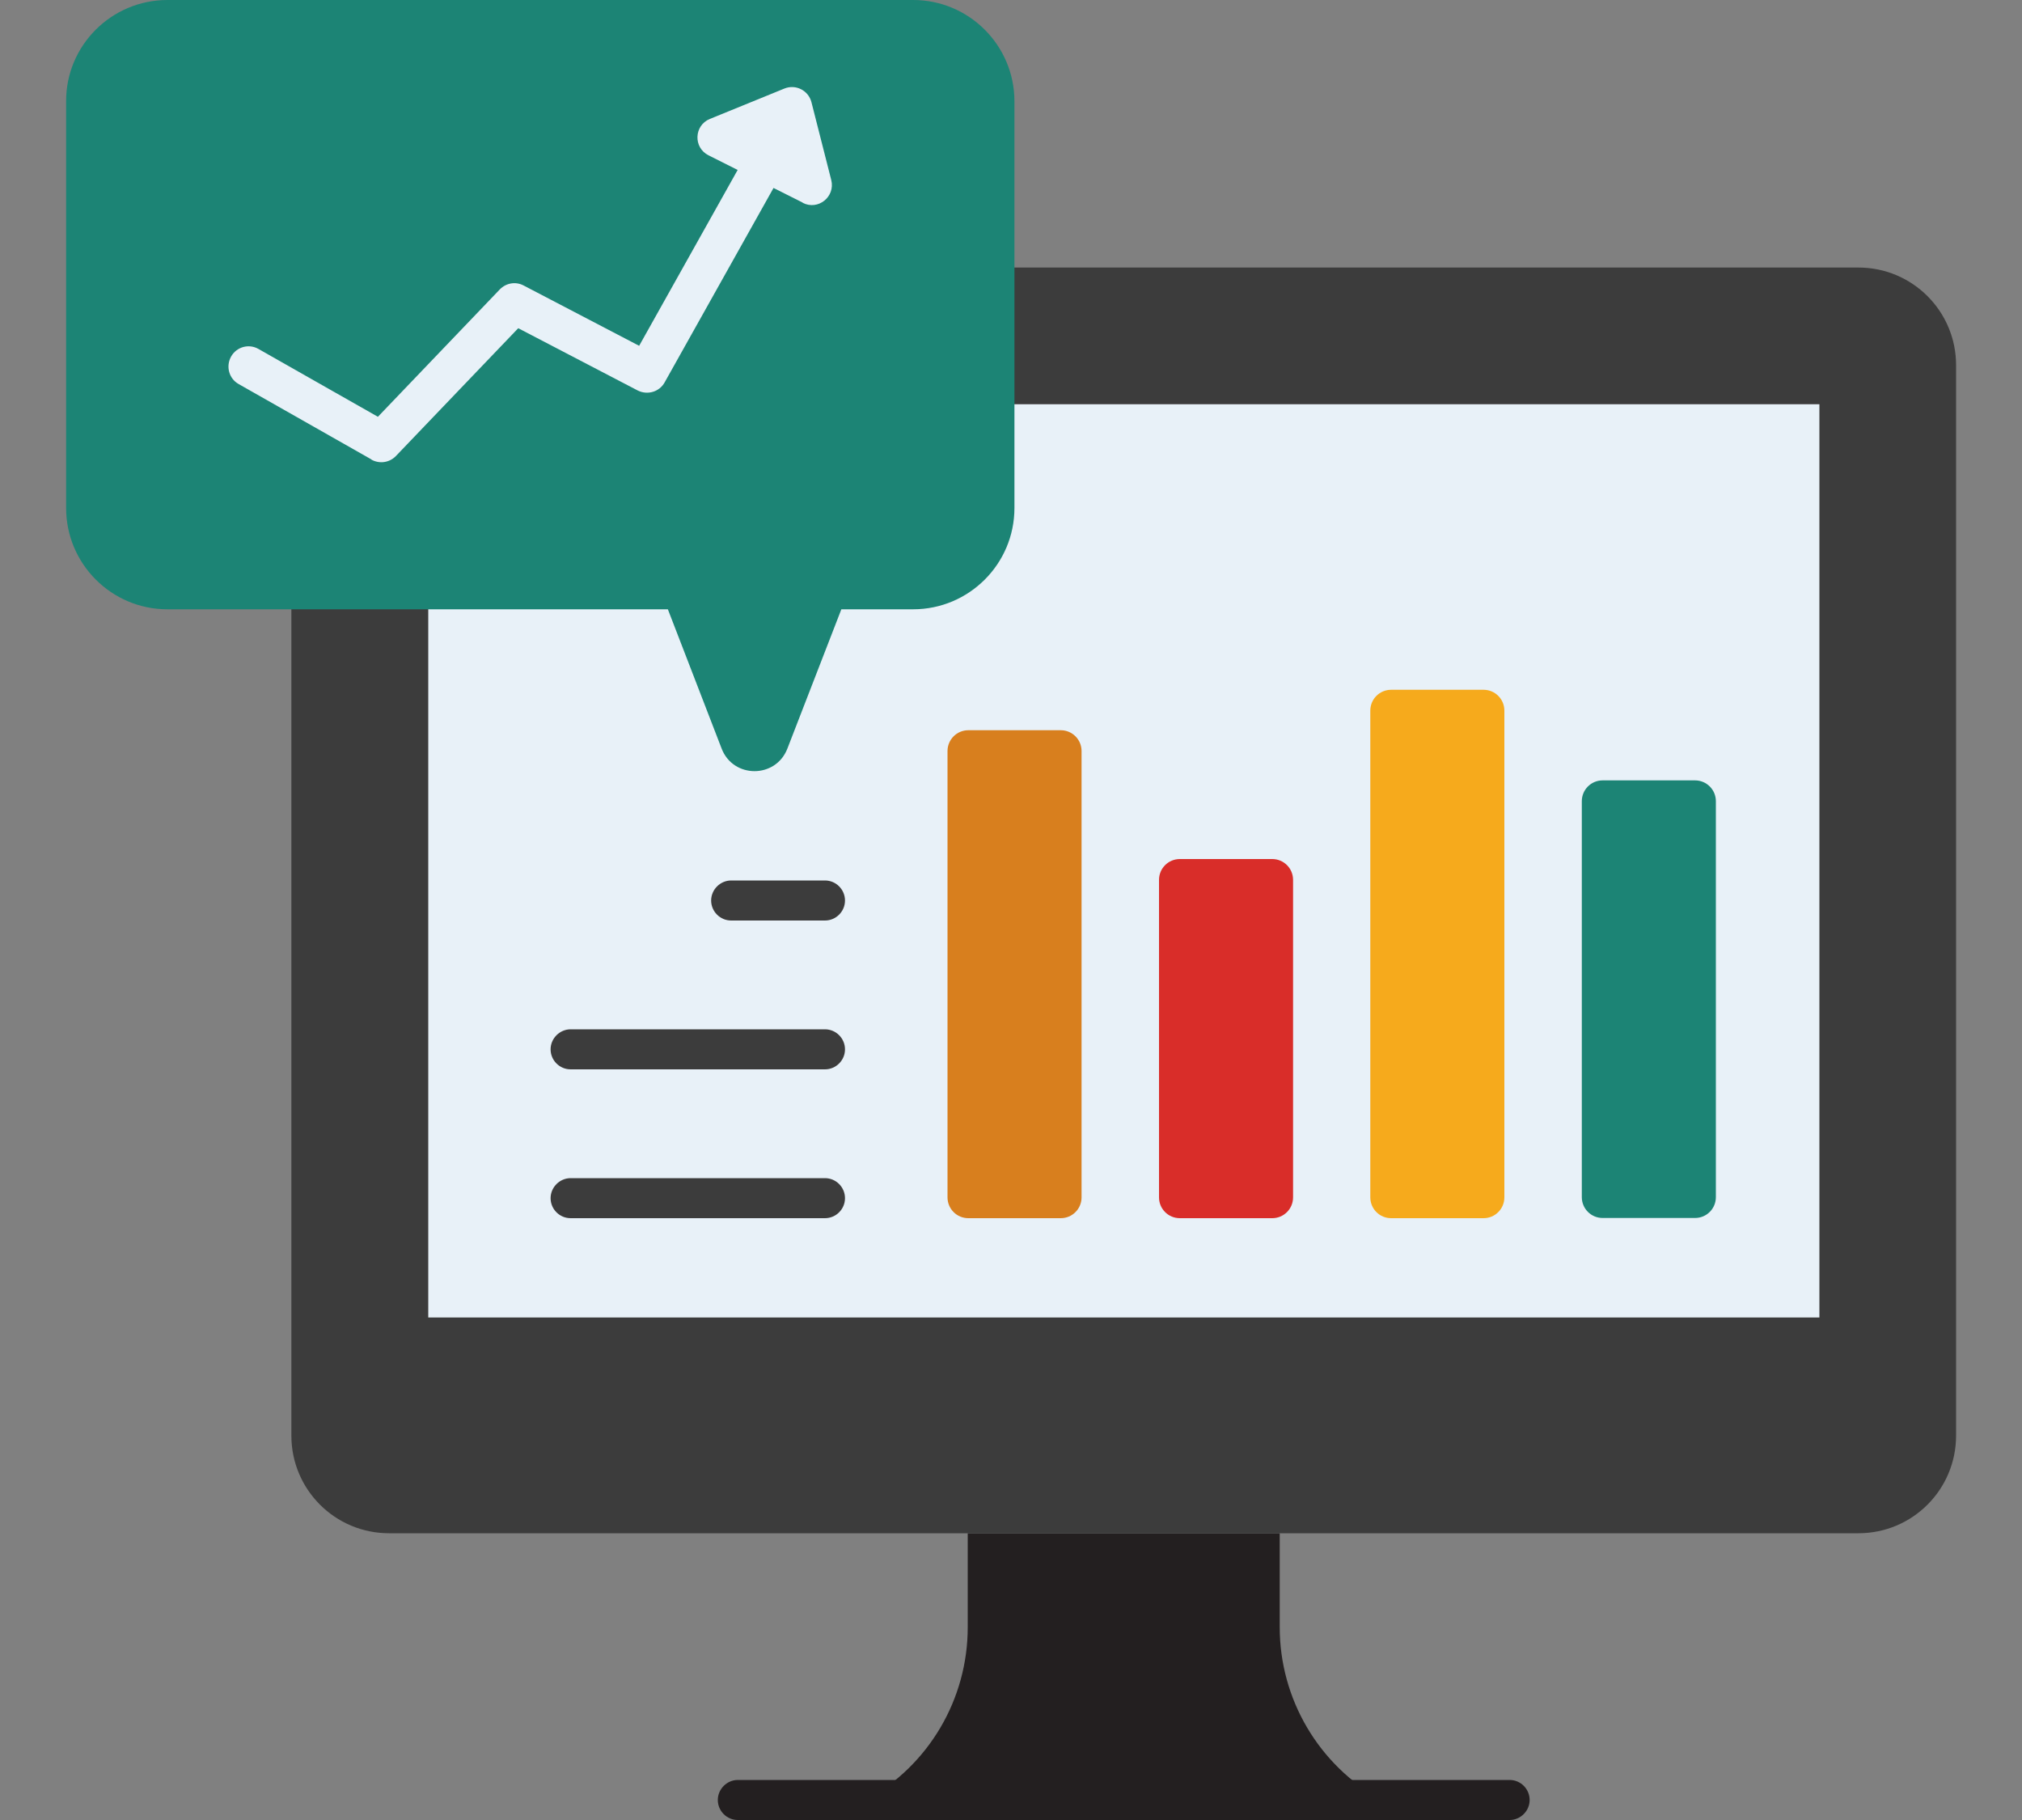 <?xml version="1.0" encoding="UTF-8"?>
<svg id="Layer_1" data-name="Layer 1" xmlns="http://www.w3.org/2000/svg" viewBox="0 0 100 90">
  <rect x="0" y="0" width="100" height="90" fill="#808080" stroke="none"/>
  <defs>
    <style>
      .cls-1 {
        fill: #e8f1f8;
      }

      .cls-1, .cls-2, .cls-3, .cls-4, .cls-5, .cls-6, .cls-7 {
        stroke-width: 0px;
      }

      .cls-2 {
        fill: #1c8475;
      }

      .cls-3 {
        fill: #f6aa1c;
      }

      .cls-4 {
        fill: #3c3c3c;
      }

      .cls-5 {
        fill: #d87f1e;
      }

      .cls-6 {
        fill: #d92d29;
      }

      .cls-7 {
        fill: #231f20;
      }
    </style>
  </defs>
  <path class="cls-7" d="M68.32,89.01h-25.49c3.11-1.72,5.03-4.99,5.03-8.54v-4.65h15.43v4.65c0,3.55,1.93,6.82,5.03,8.54Z"/>
  <path class="cls-4" d="M96.74,18.06v52.93c0,2.67-2.16,4.83-4.83,4.83H19.24c-2.67,0-4.83-2.16-4.83-4.83V18.06c0-2.67,2.16-4.83,4.83-4.83h72.67c2.67,0,4.83,2.16,4.83,4.83Z"/>
  <path class="cls-1" d="M21.18,19.99h68.8v45.16H21.18V19.99Z"/>
  <path class="cls-7" d="M74.66,90h-38.17c-.55,0-.99-.45-.99-.99s.45-.99.99-.99h38.17c.55,0,.99.45.99.99s-.45.99-.99.99Z"/>
  <path class="cls-2" d="M84.86,39.62v19.58c0,.57-.46,1.03-1.03,1.03h-4.57c-.57,0-1.03-.46-1.03-1.03v-19.58c0-.57.46-1.03,1.03-1.03h4.57c.57,0,1.03.46,1.03,1.03Z"/>
  <path class="cls-3" d="M74.4,35.14v24.07c0,.57-.46,1.03-1.03,1.03h-4.57c-.57,0-1.03-.46-1.03-1.03v-24.07c0-.57.46-1.03,1.03-1.03h4.57c.57,0,1.03.46,1.03,1.03h0Z"/>
  <path class="cls-6" d="M63.95,43.51v15.7c0,.57-.46,1.03-1.03,1.03h-4.57c-.57,0-1.03-.46-1.03-1.03v-15.7c0-.57.46-1.03,1.03-1.03h4.57c.57,0,1.03.46,1.03,1.03Z"/>
  <path class="cls-5" d="M53.49,37.14v22.07c0,.57-.46,1.03-1.03,1.03h-4.57c-.57,0-1.03-.46-1.03-1.03v-22.07c0-.57.46-1.03,1.03-1.03h4.57c.57,0,1.03.46,1.03,1.03Z"/>
  <path class="cls-2" d="M50.17,5.01v20.11c0,2.77-2.25,5.01-5.01,5.01h-3.55l-2.67,6.89c-.58,1.49-2.68,1.48-3.25,0l-2.66-6.89H8.28c-2.77,0-5.01-2.25-5.01-5.01V5.01C3.26,2.25,5.51,0,8.28,0h36.88C47.93,0,50.17,2.25,50.17,5.01Z"/>
  <path class="cls-1" d="M18.37,22.72l-6.57-3.73c-.48-.27-.64-.88-.37-1.36.27-.48.88-.65,1.36-.37l5.9,3.35,6.03-6.3c.31-.32.79-.4,1.18-.19l5.71,2.98,6.1-10.89c.27-.48.87-.65,1.35-.38.48.27.65.87.38,1.35l-6.57,11.73c-.26.47-.85.64-1.33.4l-5.91-3.08-6.05,6.32c-.32.33-.81.4-1.21.18Z"/>
  <path class="cls-1" d="M39.7,10.02l-4.66-2.34c-.76-.38-.72-1.48.07-1.8l3.68-1.5c.56-.23,1.19.09,1.34.67l.98,3.85c.21.83-.65,1.52-1.41,1.13Z"/>
  <path class="cls-4" d="M40.8,60.24h-12.58c-.55,0-.99-.45-.99-.99s.45-.99.99-.99h12.58c.55,0,.99.45.99.99,0,.55-.45.99-.99.99Z"/>
  <path class="cls-4" d="M40.8,52.88h-12.58c-.55,0-.99-.45-.99-.99s.45-.99.99-.99h12.58c.55,0,.99.45.99.99,0,.55-.45.99-.99.99Z"/>
  <path class="cls-4" d="M40.8,45.52h-4.64c-.55,0-.99-.45-.99-.99s.45-.99.99-.99h4.64c.55,0,.99.45.99.99,0,.55-.45.99-.99.99Z"/>
</svg>